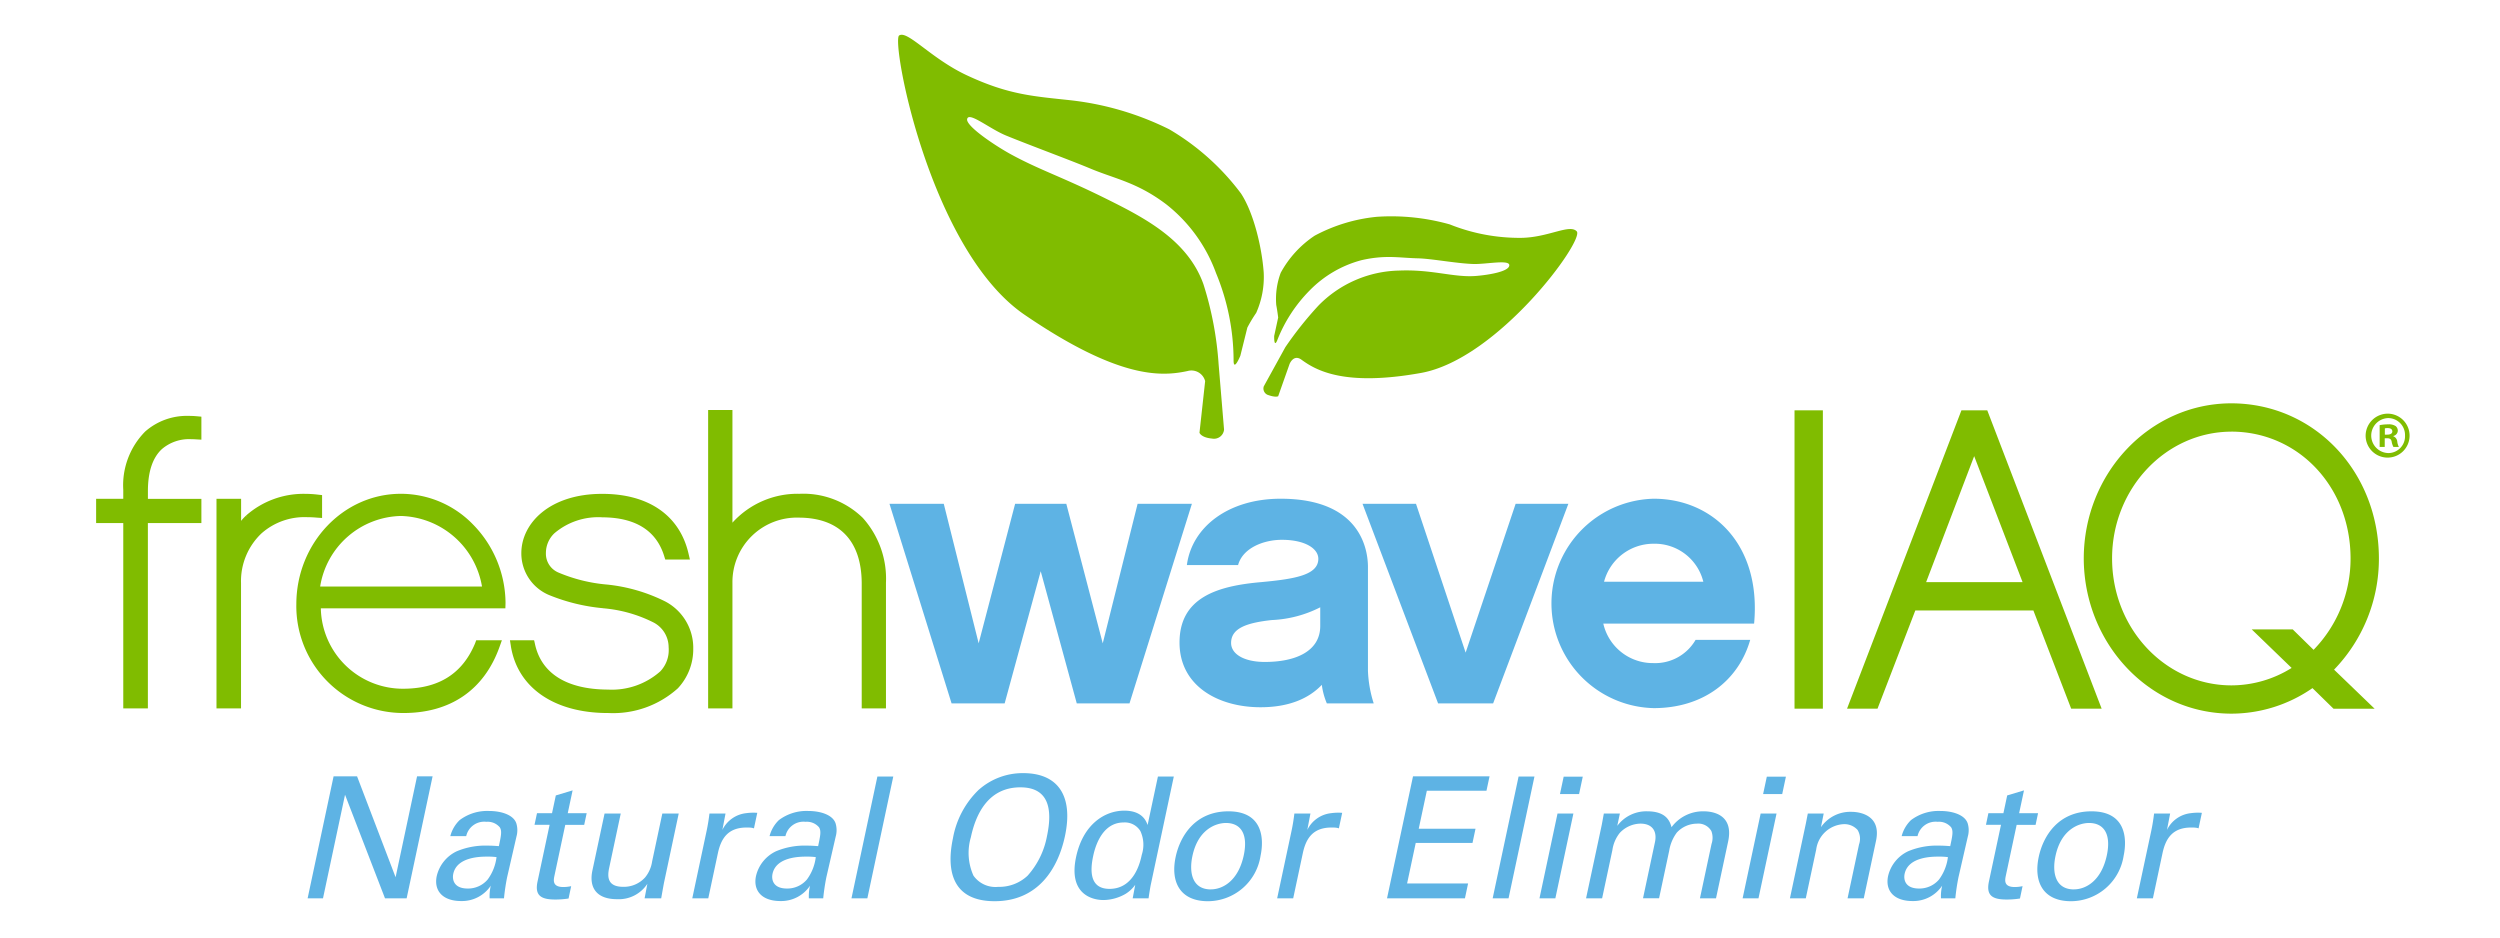 <?xml version="1.0" encoding="UTF-8"?> <svg xmlns="http://www.w3.org/2000/svg" id="Layer_1" data-name="Layer 1" viewBox="0 0 288 108"> <defs> <style>.cls-1{fill:#80bc00;}.cls-2{fill:#5eb3e4;}</style> </defs> <title>fwiaq-logo</title> <path class="cls-1" d="M275.136,47.654a2.532,2.532,0,1,1-2.616,2.524,2.552,2.552,0,0,1,2.6-2.524Zm-.032.509a2.016,2.016,0,0,0,.032,4.03,1.926,1.926,0,0,0,1.922-2.015,1.948,1.948,0,0,0-1.939-2.015Zm-.384,3.321h-.584V48.978a4.887,4.887,0,0,1,.968-.092,1.414,1.414,0,0,1,.876.2.69.69,0,0,1,.247.539.648.648,0,0,1-.523.6v.03a.723.723,0,0,1,.461.615,1.646,1.646,0,0,0,.186.615h-.63a1.953,1.953,0,0,1-.2-.6c-.045-.277-.2-.4-.522-.4h-.277Zm.015-1.414h.278c.322,0,.584-.108.584-.369,0-.231-.169-.385-.538-.385a1.5,1.5,0,0,0-.324.03Z"></path> <polygon class="cls-2" points="38.429 89.436 41.135 89.436 45.572 101.057 48.045 89.436 49.835 89.436 46.845 103.488 44.353 103.488 39.748 91.555 37.209 103.488 35.438 103.488 38.429 89.436"></polygon> <path class="cls-2" d="M56.405,103.488a5.227,5.227,0,0,1,.135-1.459,3.991,3.991,0,0,1-3.394,1.772c-2.238,0-3.175-1.266-2.833-2.881a4.213,4.213,0,0,1,2.323-2.861,8.5,8.5,0,0,1,3.524-.643c.467,0,.755.02,1.31.059.257-1.207.37-1.733.111-2.162a1.83,1.83,0,0,0-1.557-.641,2.125,2.125,0,0,0-2.318,1.654h-1.83a3.927,3.927,0,0,1,1.074-1.849,5.271,5.271,0,0,1,3.378-1.053c1.42,0,2.844.449,3.158,1.441a2.711,2.711,0,0,1,.012,1.5l-1.073,4.67a23.577,23.577,0,0,0-.365,2.453Zm-.242-4.806c-.74,0-3.523,0-3.946,1.984-.133.623.029,1.693,1.664,1.693a2.956,2.956,0,0,0,2.307-1.05A5.447,5.447,0,0,0,57.2,98.74a7.486,7.486,0,0,0-1.039-.058"></path> <path class="cls-2" d="M61.863,93.678h1.731l.436-2.043,1.934-.584-.559,2.627h2.18L67.3,95.022H65.12l-1.247,5.859c-.1.486-.279,1.305,1.026,1.305a4.328,4.328,0,0,0,.9-.1l-.3,1.422a9.778,9.778,0,0,1-1.543.117c-1.674,0-2.369-.488-2.029-2.084l1.388-6.521H61.576Z"></path> <path class="cls-2" d="M71.51,93.717,70.172,100c-.2.955-.245,2.162,1.623,2.162a3.293,3.293,0,0,0,2.529-1.092,3.771,3.771,0,0,0,.8-1.83L76.3,93.717h1.888L76.5,101.658c-.042.2-.235,1.285-.331,1.83H74.257l.319-1.673a3.927,3.927,0,0,1-3.493,1.771c-2.413,0-3.249-1.381-2.837-3.311l1.4-6.558Z"></path> <path class="cls-2" d="M81.406,95.7c.141-.66.247-1.342.325-1.984h1.85l-.363,1.889a3.469,3.469,0,0,1,2.746-1.928,6.018,6.018,0,0,1,1.274-.039l-.382,1.791a1.326,1.326,0,0,0-.334-.078,3.877,3.877,0,0,0-.522-.02c-2.16,0-2.94,1.285-3.3,2.959l-1.107,5.2H79.75Z"></path> <path class="cls-2" d="M93.182,103.488a5.153,5.153,0,0,1,.135-1.459,3.992,3.992,0,0,1-3.394,1.772c-2.238,0-3.175-1.266-2.832-2.881a4.2,4.2,0,0,1,2.321-2.861,8.507,8.507,0,0,1,3.524-.643c.467,0,.756.02,1.312.059.257-1.207.369-1.733.109-2.162a1.827,1.827,0,0,0-1.556-.641,2.126,2.126,0,0,0-2.319,1.654h-1.83a3.93,3.93,0,0,1,1.075-1.849,5.271,5.271,0,0,1,3.378-1.053c1.42,0,2.844.449,3.158,1.441a2.711,2.711,0,0,1,.012,1.5l-1.073,4.67a24.266,24.266,0,0,0-.367,2.453Zm-.242-4.806c-.74,0-3.524,0-3.946,1.984-.133.623.029,1.693,1.664,1.693a2.953,2.953,0,0,0,2.306-1.05,5.437,5.437,0,0,0,1.014-2.569,7.47,7.47,0,0,0-1.038-.058"></path> <polygon class="cls-2" points="101.076 89.455 102.906 89.455 99.919 103.488 98.089 103.488 101.076 89.455"></polygon> <path class="cls-2" d="M112.789,90.953a7.622,7.622,0,0,1,5.092-1.888c3.894,0,5.816,2.492,4.8,7.261-.8,3.737-3.093,7.492-8.1,7.492-4.788,0-5.62-3.4-4.8-7.259a10.241,10.241,0,0,1,3-5.606m-.633,9.928a3.1,3.1,0,0,0,2.84,1.285,4.764,4.764,0,0,0,3.389-1.285,9.391,9.391,0,0,0,2.238-4.574c.679-3.194.142-5.606-3.069-5.606-3.564,0-5.087,2.862-5.7,5.742a6.387,6.387,0,0,0,.3,4.438"></path> <path class="cls-2" d="M133.393,89.455h1.83l-2.656,12.477c-.046.213-.184,1.05-.253,1.558h-1.83l.293-1.558a3.824,3.824,0,0,1-1.095,1.031,5.2,5.2,0,0,1-2.568.721c-1.3,0-4.059-.682-3.148-4.963.792-3.719,3.257-5.334,5.553-5.334,2.1,0,2.539,1.244,2.685,1.654Zm-2.02,6.287a2.087,2.087,0,0,0-1.929-.994c-2.686,0-3.379,3.252-3.519,3.912-.368,1.735-.348,3.738,1.89,3.738,2.882,0,3.558-3.171,3.719-3.931a3.735,3.735,0,0,0-.161-2.725"></path> <path class="cls-2" d="M141.516,93.465c3.912,0,4.134,3.074,3.7,5.119a6.159,6.159,0,0,1-6.058,5.236c-3.231,0-4.332-2.238-3.723-5.1.514-2.414,2.248-5.256,6.083-5.256m-2.031,8.992c1.381,0,3.17-.992,3.795-3.932.518-2.435-.337-3.716-2.05-3.716-1.169,0-3.213.738-3.864,3.8-.427,2,.036,3.853,2.119,3.853"></path> <path class="cls-2" d="M148.788,95.7c.142-.66.247-1.342.325-1.984h1.85l-.361,1.889a3.465,3.465,0,0,1,2.744-1.928,6.01,6.01,0,0,1,1.273-.039l-.381,1.791a1.326,1.326,0,0,0-.334-.078,3.853,3.853,0,0,0-.52-.02c-2.161,0-2.941,1.285-3.3,2.959l-1.109,5.2h-1.847Z"></path> <polygon class="cls-2" points="162.778 89.436 171.596 89.436 171.242 91.09 164.372 91.09 163.438 95.469 169.98 95.469 169.632 97.106 163.092 97.106 162.098 101.775 169.124 101.775 168.761 103.488 159.785 103.488 162.778 89.436"></polygon> <polygon class="cls-2" points="174.941 89.455 176.77 89.455 173.784 103.488 171.955 103.488 174.941 89.455"></polygon> <path class="cls-2" d="M179.427,93.717h1.829l-2.079,9.771h-1.829Zm.708-4.244h2.2l-.426,2.006h-2.2Z"></path> <path class="cls-2" d="M184.523,95.022l.24-1.305h1.847l-.3,1.422a4.161,4.161,0,0,1,3.45-1.676c2.161,0,2.607,1.111,2.8,1.832a4.511,4.511,0,0,1,3.68-1.832c1.4,0,3.457.586,2.844,3.465l-1.4,6.56h-1.851l1.336-6.267a2.2,2.2,0,0,0-.018-1.479,1.734,1.734,0,0,0-1.684-.857,3.172,3.172,0,0,0-2.3,1.031,4.786,4.786,0,0,0-.877,2.1l-1.165,5.468h-1.85l1.376-6.463c.259-1.205-.244-2.14-1.685-2.14a3.353,3.353,0,0,0-2.368,1.07,4.11,4.11,0,0,0-.852,1.986l-1.181,5.547h-1.85Z"></path> <path class="cls-2" d="M202.828,93.717h1.83l-2.081,9.771h-1.828Zm.709-4.244h2.2l-.427,2.006h-2.2Z"></path> <path class="cls-2" d="M208.039,94.846l.221-1.129h1.83l-.317,1.576a4.113,4.113,0,0,1,3.512-1.77c.876,0,3.471.331,2.834,3.329l-1.413,6.636h-1.868l1.322-6.209a1.947,1.947,0,0,0-.17-1.673,2.041,2.041,0,0,0-1.592-.663,3.363,3.363,0,0,0-3.171,2.92l-1.2,5.625H206.2Z"></path> <path class="cls-2" d="M223.6,103.488a5.228,5.228,0,0,1,.136-1.459,3.992,3.992,0,0,1-3.394,1.772c-2.239,0-3.177-1.266-2.833-2.881a4.207,4.207,0,0,1,2.323-2.861,8.5,8.5,0,0,1,3.524-.643c.467,0,.754.02,1.309.059.259-1.207.371-1.733.111-2.162a1.829,1.829,0,0,0-1.556-.641,2.13,2.13,0,0,0-2.32,1.654h-1.829a3.922,3.922,0,0,1,1.075-1.849,5.267,5.267,0,0,1,3.376-1.053c1.423,0,2.845.449,3.159,1.441a2.7,2.7,0,0,1,.013,1.5l-1.072,4.67a23.872,23.872,0,0,0-.368,2.453Zm-.242-4.806c-.74,0-3.522,0-3.945,1.984-.133.623.027,1.693,1.665,1.693a2.956,2.956,0,0,0,2.306-1.05A5.468,5.468,0,0,0,224.4,98.74a7.466,7.466,0,0,0-1.039-.058"></path> <path class="cls-2" d="M229.062,93.678h1.732l.434-2.043,1.936-.584-.56,2.627h2.181l-.285,1.344h-2.181l-1.248,5.859c-.1.486-.277,1.305,1.028,1.305a4.325,4.325,0,0,0,.9-.1l-.3,1.422a9.756,9.756,0,0,1-1.543.117c-1.672,0-2.368-.488-2.03-2.084l1.389-6.521h-1.732Z"></path> <path class="cls-2" d="M240.943,93.465c3.914,0,4.133,3.074,3.7,5.119a6.161,6.161,0,0,1-6.059,5.236c-3.232,0-4.331-2.238-3.723-5.1.514-2.414,2.248-5.256,6.082-5.256m-2.03,8.992c1.382,0,3.169-.992,3.795-3.932.518-2.435-.338-3.716-2.051-3.716-1.168,0-3.214.738-3.864,3.8-.427,2,.037,3.853,2.12,3.853"></path> <path class="cls-2" d="M247.828,95.7c.139-.66.245-1.342.323-1.984H250l-.363,1.889a3.469,3.469,0,0,1,2.747-1.928,5.99,5.99,0,0,1,1.271-.039l-.38,1.791a1.348,1.348,0,0,0-.334-.078,3.861,3.861,0,0,0-.521-.02c-2.161,0-2.941,1.285-3.3,2.959l-1.106,5.2h-1.85Z"></path> <rect class="cls-1" x="206.729" y="47.27" width="3.265" height="34.369"></rect> <path class="cls-1" d="M238.6,81.639l-4.355-11.315h-13.6L216.29,81.639h-3.51L225.957,47.27h2.976L242.11,81.639ZM233,67.063l-5.575-14.516-5.536,14.516Z"></path> <path class="cls-1" d="M240.05,64.315c.018-9.816,7.6-17.844,17-17.852,9.572.018,16.984,7.86,17,17.852a18.385,18.385,0,0,1-5.165,12.828l4.669,4.5h-4.734l-2.424-2.373a16.4,16.4,0,0,1-9.347,2.943c-9.4-.008-16.977-8.039-17-17.894m17-14.592c-7.547.014-13.732,6.545-13.737,14.592,0,8.14,6.187,14.623,13.737,14.636a13.113,13.113,0,0,0,6.947-2.008L259.4,72.508h4.724l2.4,2.353a15.06,15.06,0,0,0,4.261-10.546c-.014-8.251-6.029-14.584-13.736-14.592"></path> <path class="cls-1" d="M181.64,26.654c.93,1.014-9.061,14.708-17.929,16.307s-12.121-.311-13.78-1.522c-.927-.678-1.378.507-1.378.507l-1.307,3.7s-.261.165-1.09-.119a.791.791,0,0,1-.568-1.022L148.069,40a41.109,41.109,0,0,1,3.82-4.8,13.38,13.38,0,0,1,9.344-4.032c3.784-.146,6.235.82,8.788.623,1.418-.11,3.917-.508,3.849-1.264-.06-.634-2.713-.07-4.139-.114-1.952-.062-4.81-.617-6.382-.653-2.157-.049-3.734-.424-6.528.218a13.027,13.027,0,0,0-5.948,3.481,16.911,16.911,0,0,0-3.754,5.792c-.375.839-.334-.546-.334-.546l.461-2.127s-.1-.814-.223-1.449a8.618,8.618,0,0,1,.514-3.7,12.029,12.029,0,0,1,3.916-4.28,19.076,19.076,0,0,1,7.181-2.175,24.848,24.848,0,0,1,8.379.877A21.587,21.587,0,0,0,175.28,27.4c3.111-.05,5.549-1.63,6.36-.748"></path> <path class="cls-1" d="M103.582,4.084c-.942.652,3.5,24.7,14.45,32.177s15.812,7.114,18.77,6.483a1.635,1.635,0,0,1,2.031,1.16l-.652,5.948s.168.554,1.451.672a1.164,1.164,0,0,0,1.379-1.032l-.628-7.548a38.806,38.806,0,0,0-1.749-9.209c-1.834-5.135-6.887-7.7-11.406-9.938-5-2.468-7.421-3.2-10.735-5-1.838-1-5.222-3.264-5.08-4.071.162-.923,2.559,1.1,4.5,1.894,2.659,1.09,7.5,2.876,9.631,3.771,2.928,1.231,5.421,1.594,8.792,4.136a17.808,17.808,0,0,1,5.751,7.933,26.376,26.376,0,0,1,2.022,10.059c0,1.352.778-.533.778-.533l.806-3.243a16.389,16.389,0,0,1,1.021-1.7,10.144,10.144,0,0,0,.866-4.634c-.2-2.85-1.138-6.858-2.612-9.112a28.025,28.025,0,0,0-8.27-7.4,33.964,33.964,0,0,0-11.264-3.335c-4.285-.471-7.16-.6-12.04-2.881-4.147-1.935-6.869-5.244-7.812-4.591"></path> <polygon class="cls-2" points="130.119 81.029 124.043 81.029 119.891 65.805 115.737 81.029 109.621 81.029 102.467 58.037 108.722 58.037 112.742 74.111 116.943 58.037 122.838 58.037 127.036 74.111 131.053 58.037 137.307 58.037 130.119 81.029"></polygon> <path class="cls-2" d="M152.275,78.891c-1.521,1.607-3.842,2.584-7.059,2.584-4.87,0-9.335-2.446-9.335-7.452,0-5.183,4.336-6.525,9.425-6.964,3.842-.358,6.565-.809,6.565-2.684,0-1.2-1.566-2.189-4.2-2.189-2.1,0-4.506.941-5.043,2.906h-5.9c.581-4.38,4.778-7.639,10.805-7.639,9.336,0,10.055,6.029,10.055,7.858v11.97a14.015,14.015,0,0,0,.663,3.748h-5.4a8.162,8.162,0,0,1-.578-2.138m-.181-8.93a13.558,13.558,0,0,1-5.58,1.469c-2.9.316-4.689.943-4.689,2.636,0,1.3,1.519,2.19,3.884,2.19,3.528,0,6.385-1.209,6.385-4.152Z"></path> <polygon class="cls-2" points="172.009 81.029 165.668 81.029 156.963 58.037 163.122 58.037 168.841 75.182 174.602 58.037 180.676 58.037 172.009 81.029"></polygon> <path class="cls-2" d="M184.7,71.836a5.849,5.849,0,0,0,5.757,4.553,5.377,5.377,0,0,0,4.876-2.678h6.292c-1.342,4.687-5.4,7.865-11.123,7.865a12.065,12.065,0,0,1,0-24.123c6.79,0,12.416,5.268,11.571,14.383Zm11.522-4.824a5.761,5.761,0,0,0-5.765-4.373,5.882,5.882,0,0,0-5.67,4.373Z"></path> <path class="cls-1" d="M14.2,81.606V60.254H11.073v-2.79H14.2V56.426a8.8,8.8,0,0,1,2.527-6.715,7.258,7.258,0,0,1,5.021-1.8c.306,0,.62.013.934.042L23.2,48v2.649l-.307-.017-.3-.018c-.184-.012-.363-.018-.539-.018a4.808,4.808,0,0,0-3.426,1.159c-1.033.972-1.588,2.564-1.589,4.815v.9H23.2v2.79H17.035V81.606Z"></path> <path class="cls-1" d="M24.939,81.606V57.463h2.836v2.544a5.6,5.6,0,0,1,.555-.6l0,0,.21.211-.2-.222a10,10,0,0,1,6.8-2.505,12.7,12.7,0,0,1,1.456.087l.508.058V59.67l-.308-.02-.315-.021c-.358-.032-.708-.049-1.051-.049a7.475,7.475,0,0,0-5.307,1.867,7.571,7.571,0,0,0-2.357,5.7V81.606Z"></path> <path class="cls-1" d="M58.853,74.424l-.106-.662H61.53l.052.224.049.221c.733,3.359,3.63,5.215,8.415,5.233a8.4,8.4,0,0,0,6.021-2.1,3.545,3.545,0,0,0,.971-2.469c0-.094,0-.187-.011-.293a3.227,3.227,0,0,0-1.709-2.853,15.777,15.777,0,0,0-5.8-1.649l-.119-.017a21.607,21.607,0,0,1-6.1-1.492,5.2,5.2,0,0,1-3.241-4.852v0c.009-3.448,3.276-6.814,9.277-6.822,5.321-.018,8.95,2.441,9.979,6.867l.163.7H76.639l-.064-.2-.061-.2c-.9-2.924-3.287-4.449-7.134-4.465a7.779,7.779,0,0,0-5.526,1.848,3.136,3.136,0,0,0-.965,2.226V63.7a2.352,2.352,0,0,0,1.431,2.252,18.35,18.35,0,0,0,5.633,1.391,19.4,19.4,0,0,1,6.678,1.943A6.025,6.025,0,0,1,79.862,74.5c0,.072,0,.143,0,.217a6.576,6.576,0,0,1-1.771,4.574,11.15,11.15,0,0,1-8,2.85h-.049c-6.152,0-10.417-2.879-11.192-7.713"></path> <path class="cls-1" d="M99.269,81.606V67.145c-.033-4.848-2.572-7.484-7.2-7.514a7.429,7.429,0,0,0-7.692,7.514V81.606h-2.8V47.235h2.8V60.212a10.114,10.114,0,0,1,7.731-3.327,9.816,9.816,0,0,1,7.277,2.767,10.472,10.472,0,0,1,2.678,7.493V81.606ZM81.87,47.815v0Z"></path> <path class="cls-1" d="M54.488,60.416a13.03,13.03,0,0,1,3.748,8.934c0,.062,0,.115,0,.172l-.016.56H36.96a9.454,9.454,0,0,0,9.493,9.26c4.1-.012,6.816-1.735,8.273-5.219l.134-.363h2.958l-.138.387-.134.375c-1.766,4.951-5.65,7.617-11.054,7.617h-.039A12.322,12.322,0,0,1,34.138,69.594c.012-6.994,5.385-12.708,12.045-12.709a11.583,11.583,0,0,1,8.305,3.531m1.039,7.152a9.747,9.747,0,0,0-9.344-8.128,9.634,9.634,0,0,0-9.3,8.128Z"></path> </svg> 